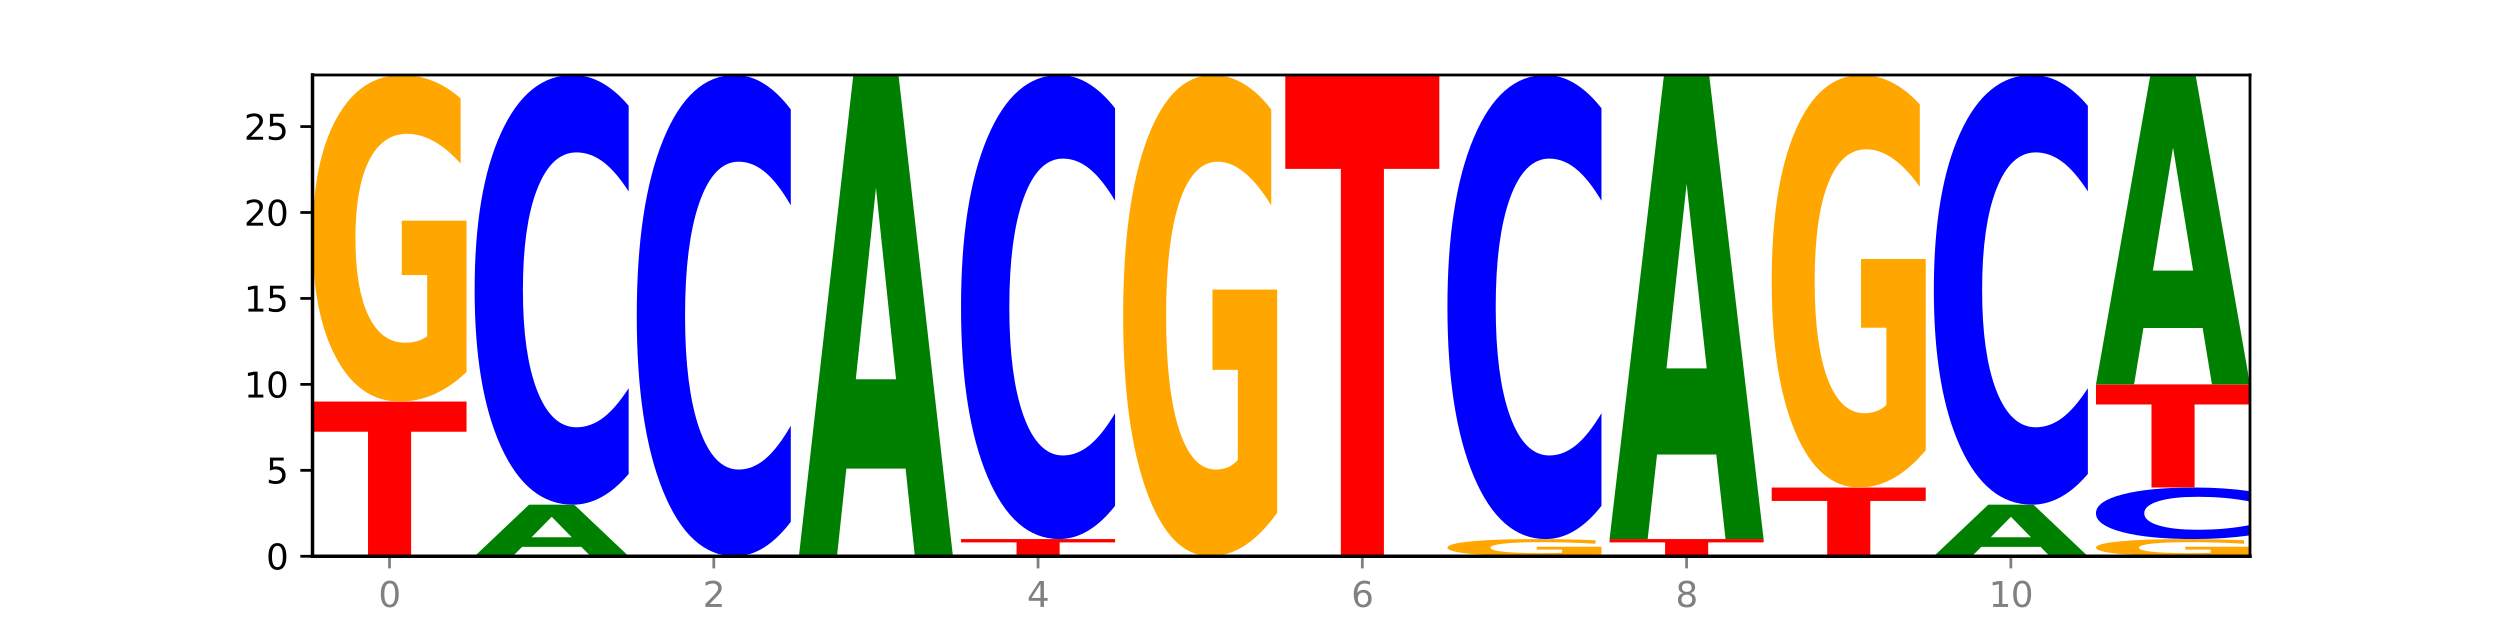 <?xml version="1.0" encoding="utf-8" standalone="no"?>
<!DOCTYPE svg PUBLIC "-//W3C//DTD SVG 1.1//EN"
  "http://www.w3.org/Graphics/SVG/1.1/DTD/svg11.dtd">
<svg xmlns:xlink="http://www.w3.org/1999/xlink" width="720pt" height="180pt" viewBox="0 0 720 180" xmlns="http://www.w3.org/2000/svg" version="1.1">
 <defs>
  <style type="text/css">*{stroke-linejoin: round; stroke-linecap: butt}</style>
 </defs>
 <g id="figure_1">
  <g id="patch_1">
   <path d="M 0 180 
L 720 180 
L 720 0 
L 0 0 
z
" style="fill: #ffffff"/>
  </g>
  <g id="axes_1">
   <g id="patch_2">
    <path d="M 90 160.2 
L 648 160.2 
L 648 21.6 
L 90 21.6 
z
" style="fill: #ffffff"/>
   </g>
   <g id="line2d_1">
    <path d="M 90 160.2 
L 648 160.2 
" clip-path="url(#p00df0ade03)" style="fill: none; stroke: #000000; stroke-width: 0.5; stroke-linecap: square"/>
   </g>
   <g id="patch_3">
    <path d="M 90 115.65 
L 134.36 115.65 
L 134.36 124.338 
L 118.401 124.338 
L 118.401 160.2 
L 105.99 160.2 
L 105.99 124.338 
L 90 124.338 
L 90 115.65 
z
" clip-path="url(#p00df0ade03)" style="fill: #ff0000"/>
   </g>
   <g id="patch_4">
    <path d="M 134.36 107.141 
Q 129.886 111.395 125.074 113.532 
Q 120.263 115.65 115.133 115.65 
Q 103.541 115.65 96.77 102.983 
Q 90 90.316 90 68.654 
Q 90 46.74 96.89 34.17 
Q 103.789 21.6 115.789 21.6 
Q 120.412 21.6 124.647 23.31 
Q 128.892 25 132.65 28.341 
L 132.65 47.089 
Q 128.773 42.796 124.935 40.678 
Q 121.098 38.541 117.24 38.541 
Q 110.102 38.541 106.235 46.351 
Q 102.367 54.142 102.367 68.654 
Q 102.367 83.031 106.096 90.88 
Q 109.824 98.709 116.684 98.709 
Q 118.553 98.709 120.153 98.262 
Q 121.754 97.796 123.026 96.824 
L 123.026 79.223 
L 115.719 79.223 
L 115.719 63.545 
L 134.36 63.545 
L 134.36 107.141 
z
" clip-path="url(#p00df0ade03)" style="fill: #ffa600"/>
   </g>
   <g id="patch_5">
    <path d="M 167.423 157.495 
L 150.363 157.495 
L 147.669 160.2 
L 136.695 160.2 
L 152.367 145.35 
L 165.382 145.35 
L 181.054 160.2 
L 170.089 160.2 
L 167.423 157.495 
z
M 153.083 154.739 
L 164.675 154.739 
L 158.888 148.832 
L 153.083 154.739 
z
" clip-path="url(#p00df0ade03)" style="fill: #008000"/>
   </g>
   <g id="patch_6">
    <path d="M 181.054 136.48 
Q 177.344 140.876 173.331 143.1 
Q 169.319 145.35 164.949 145.35 
Q 151.917 145.35 144.306 128.683 
Q 136.695 112.016 136.695 83.513 
Q 136.695 54.908 144.306 38.267 
Q 151.917 21.6 164.949 21.6 
Q 169.319 21.6 173.331 23.85 
Q 177.344 26.074 181.054 30.47 
L 181.054 55.139 
Q 177.31 49.31 173.678 46.601 
Q 170.045 43.891 166.033 43.891 
Q 158.835 43.891 154.711 54.448 
Q 150.598 64.98 150.598 83.513 
Q 150.598 101.97 154.711 112.527 
Q 158.835 123.059 166.033 123.059 
Q 170.045 123.059 173.678 120.349 
Q 177.31 117.614 181.054 111.786 
L 181.054 136.48 
z
" clip-path="url(#p00df0ade03)" style="fill: #0000ff"/>
   </g>
   <g id="patch_7">
    <path d="M 227.749 150.265 
Q 224.038 155.19 220.026 157.681 
Q 216.014 160.2 211.644 160.2 
Q 198.612 160.2 191 141.533 
Q 183.389 122.866 183.389 90.943 
Q 183.389 58.905 191 40.267 
Q 198.612 21.6 211.644 21.6 
Q 216.014 21.6 220.026 24.119 
Q 224.038 26.61 227.749 31.535 
L 227.749 59.163 
Q 224.005 52.635 220.372 49.601 
Q 216.74 46.566 212.728 46.566 
Q 205.53 46.566 201.406 58.39 
Q 197.293 70.186 197.293 90.943 
Q 197.293 111.614 201.406 123.439 
Q 205.53 135.234 212.728 135.234 
Q 216.74 135.234 220.372 132.199 
Q 224.005 129.136 227.749 122.608 
L 227.749 150.265 
z
" clip-path="url(#p00df0ade03)" style="fill: #0000ff"/>
   </g>
   <g id="patch_8">
    <path d="M 260.812 134.951 
L 243.752 134.951 
L 241.058 160.2 
L 230.084 160.2 
L 245.756 21.6 
L 258.771 21.6 
L 274.444 160.2 
L 263.478 160.2 
L 260.812 134.951 
z
M 246.473 109.228 
L 258.064 109.228 
L 252.277 54.096 
L 246.473 109.228 
z
" clip-path="url(#p00df0ade03)" style="fill: #008000"/>
   </g>
   <g id="patch_9">
    <path d="M 276.778 155.25 
L 321.138 155.25 
L 321.138 156.215 
L 305.179 156.215 
L 305.179 160.2 
L 292.768 160.2 
L 292.768 156.215 
L 276.778 156.215 
L 276.778 155.25 
z
" clip-path="url(#p00df0ade03)" style="fill: #ff0000"/>
   </g>
   <g id="patch_10">
    <path d="M 321.138 145.67 
Q 317.427 150.419 313.415 152.821 
Q 309.403 155.25 305.033 155.25 
Q 292.001 155.25 284.389 137.25 
Q 276.778 119.249 276.778 88.466 
Q 276.778 57.573 284.389 39.6 
Q 292.001 21.6 305.033 21.6 
Q 309.403 21.6 313.415 24.029 
Q 317.427 26.431 321.138 31.18 
L 321.138 57.822 
Q 317.394 51.527 313.762 48.601 
Q 310.129 45.674 306.117 45.674 
Q 298.919 45.674 294.795 57.076 
Q 290.682 68.451 290.682 88.466 
Q 290.682 108.399 294.795 119.801 
Q 298.919 131.176 306.117 131.176 
Q 310.129 131.176 313.762 128.249 
Q 317.394 125.295 321.138 119.001 
L 321.138 145.67 
z
" clip-path="url(#p00df0ade03)" style="fill: #0000ff"/>
   </g>
   <g id="patch_11">
    <path d="M 367.833 147.66 
Q 363.359 153.93 358.547 157.079 
Q 353.735 160.2 348.605 160.2 
Q 337.013 160.2 330.243 141.533 
Q 323.473 122.866 323.473 90.943 
Q 323.473 58.648 330.362 40.124 
Q 337.262 21.6 349.262 21.6 
Q 353.884 21.6 358.12 24.119 
Q 362.365 26.61 366.123 31.535 
L 366.123 59.163 
Q 362.245 52.836 358.408 49.715 
Q 354.57 46.566 350.713 46.566 
Q 343.575 46.566 339.708 58.075 
Q 335.84 69.556 335.84 90.943 
Q 335.84 112.129 339.568 123.696 
Q 343.297 135.234 350.156 135.234 
Q 352.025 135.234 353.626 134.576 
Q 355.227 133.889 356.499 132.457 
L 356.499 106.518 
L 349.192 106.518 
L 349.192 83.413 
L 367.833 83.413 
L 367.833 147.66 
z
" clip-path="url(#p00df0ade03)" style="fill: #ffa600"/>
   </g>
   <g id="patch_12">
    <path d="M 370.167 21.6 
L 414.527 21.6 
L 414.527 48.631 
L 398.568 48.631 
L 398.568 160.2 
L 386.158 160.2 
L 386.158 48.631 
L 370.167 48.631 
L 370.167 21.6 
z
" clip-path="url(#p00df0ade03)" style="fill: #ff0000"/>
   </g>
   <g id="patch_13">
    <path d="M 461.222 159.752 
Q 456.748 159.976 451.936 160.089 
Q 447.124 160.2 441.995 160.2 
Q 430.403 160.2 423.632 159.533 
Q 416.862 158.867 416.862 157.727 
Q 416.862 156.573 423.752 155.912 
Q 430.651 155.25 442.651 155.25 
Q 447.274 155.25 451.509 155.34 
Q 455.754 155.429 459.512 155.605 
L 459.512 156.592 
Q 455.635 156.366 451.797 156.254 
Q 447.96 156.142 444.102 156.142 
Q 436.964 156.142 433.097 156.553 
Q 429.229 156.963 429.229 157.727 
Q 429.229 158.483 432.958 158.896 
Q 436.686 159.308 443.545 159.308 
Q 445.414 159.308 447.015 159.285 
Q 448.616 159.26 449.888 159.209 
L 449.888 158.283 
L 442.581 158.283 
L 442.581 157.458 
L 461.222 157.458 
L 461.222 159.752 
z
" clip-path="url(#p00df0ade03)" style="fill: #ffa600"/>
   </g>
   <g id="patch_14">
    <path d="M 461.222 145.67 
Q 457.511 150.419 453.499 152.821 
Q 449.486 155.25 445.116 155.25 
Q 432.084 155.25 424.473 137.25 
Q 416.862 119.249 416.862 88.466 
Q 416.862 57.573 424.473 39.6 
Q 432.084 21.6 445.116 21.6 
Q 449.486 21.6 453.499 24.029 
Q 457.511 26.431 461.222 31.18 
L 461.222 57.822 
Q 457.478 51.527 453.845 48.601 
Q 450.213 45.674 446.2 45.674 
Q 439.003 45.674 434.879 57.076 
Q 430.766 68.451 430.766 88.466 
Q 430.766 108.399 434.879 119.801 
Q 439.003 131.176 446.2 131.176 
Q 450.213 131.176 453.845 128.249 
Q 457.478 125.295 461.222 119.001 
L 461.222 145.67 
z
" clip-path="url(#p00df0ade03)" style="fill: #0000ff"/>
   </g>
   <g id="patch_15">
    <path d="M 463.556 155.25 
L 507.916 155.25 
L 507.916 156.215 
L 491.957 156.215 
L 491.957 160.2 
L 479.547 160.2 
L 479.547 156.215 
L 463.556 156.215 
L 463.556 155.25 
z
" clip-path="url(#p00df0ade03)" style="fill: #ff0000"/>
   </g>
   <g id="patch_16">
    <path d="M 494.285 130.903 
L 477.225 130.903 
L 474.531 155.25 
L 463.556 155.25 
L 479.229 21.6 
L 492.244 21.6 
L 507.916 155.25 
L 496.951 155.25 
L 494.285 130.903 
z
M 479.945 106.098 
L 491.536 106.098 
L 485.75 52.936 
L 479.945 106.098 
z
" clip-path="url(#p00df0ade03)" style="fill: #008000"/>
   </g>
   <g id="patch_17">
    <path d="M 510.251 140.4 
L 554.611 140.4 
L 554.611 144.262 
L 538.652 144.262 
L 538.652 160.2 
L 526.241 160.2 
L 526.241 144.262 
L 510.251 144.262 
L 510.251 140.4 
z
" clip-path="url(#p00df0ade03)" style="fill: #ff0000"/>
   </g>
   <g id="patch_18">
    <path d="M 554.611 129.651 
Q 550.137 135.026 545.325 137.725 
Q 540.514 140.4 535.384 140.4 
Q 523.792 140.4 517.021 124.4 
Q 510.251 108.399 510.251 81.037 
Q 510.251 53.355 517.141 37.478 
Q 524.04 21.6 536.04 21.6 
Q 540.663 21.6 544.898 23.76 
Q 549.143 25.895 552.901 30.116 
L 552.901 53.797 
Q 549.024 48.374 545.186 45.699 
Q 541.349 42.999 537.491 42.999 
Q 530.353 42.999 526.486 52.864 
Q 522.619 62.705 522.619 81.037 
Q 522.619 99.197 526.347 109.111 
Q 530.075 119.001 536.935 119.001 
Q 538.804 119.001 540.404 118.436 
Q 542.005 117.847 543.277 116.62 
L 543.277 94.387 
L 535.97 94.387 
L 535.97 74.583 
L 554.611 74.583 
L 554.611 129.651 
z
" clip-path="url(#p00df0ade03)" style="fill: #ffa600"/>
   </g>
   <g id="patch_19">
    <path d="M 587.674 157.495 
L 570.614 157.495 
L 567.92 160.2 
L 556.946 160.2 
L 572.618 145.35 
L 585.633 145.35 
L 601.305 160.2 
L 590.34 160.2 
L 587.674 157.495 
z
M 573.335 154.739 
L 584.926 154.739 
L 579.139 148.832 
L 573.335 154.739 
z
" clip-path="url(#p00df0ade03)" style="fill: #008000"/>
   </g>
   <g id="patch_20">
    <path d="M 601.305 136.48 
Q 597.595 140.876 593.582 143.1 
Q 589.57 145.35 585.2 145.35 
Q 572.168 145.35 564.557 128.683 
Q 556.946 112.016 556.946 83.513 
Q 556.946 54.908 564.557 38.267 
Q 572.168 21.6 585.2 21.6 
Q 589.57 21.6 593.582 23.85 
Q 597.595 26.074 601.305 30.47 
L 601.305 55.139 
Q 597.561 49.31 593.929 46.601 
Q 590.297 43.891 586.284 43.891 
Q 579.086 43.891 574.962 54.448 
Q 570.849 64.98 570.849 83.513 
Q 570.849 101.97 574.962 112.527 
Q 579.086 123.059 586.284 123.059 
Q 590.297 123.059 593.929 120.349 
Q 597.561 117.614 601.305 111.786 
L 601.305 136.48 
z
" clip-path="url(#p00df0ade03)" style="fill: #0000ff"/>
   </g>
   <g id="patch_21">
    <path d="M 648 159.752 
Q 643.526 159.976 638.714 160.089 
Q 633.903 160.2 628.773 160.2 
Q 617.181 160.2 610.41 159.533 
Q 603.64 158.867 603.64 157.727 
Q 603.64 156.573 610.53 155.912 
Q 617.429 155.25 629.429 155.25 
Q 634.052 155.25 638.287 155.34 
Q 642.532 155.429 646.29 155.605 
L 646.29 156.592 
Q 642.413 156.366 638.575 156.254 
Q 634.738 156.142 630.88 156.142 
Q 623.742 156.142 619.875 156.553 
Q 616.008 156.963 616.008 157.727 
Q 616.008 158.483 619.736 158.896 
Q 623.464 159.308 630.324 159.308 
Q 632.193 159.308 633.793 159.285 
Q 635.394 159.26 636.666 159.209 
L 636.666 158.283 
L 629.359 158.283 
L 629.359 157.458 
L 648 157.458 
L 648 159.752 
z
" clip-path="url(#p00df0ade03)" style="fill: #ffa600"/>
   </g>
   <g id="patch_22">
    <path d="M 648 154.186 
Q 644.289 154.713 640.277 154.98 
Q 636.265 155.25 631.895 155.25 
Q 618.863 155.25 611.251 153.25 
Q 603.64 151.25 603.64 147.83 
Q 603.64 144.397 611.251 142.4 
Q 618.863 140.4 631.895 140.4 
Q 636.265 140.4 640.277 140.67 
Q 644.289 140.937 648 141.464 
L 648 144.425 
Q 644.256 143.725 640.623 143.4 
Q 636.991 143.075 632.979 143.075 
Q 625.781 143.075 621.657 144.342 
Q 617.544 145.606 617.544 147.83 
Q 617.544 150.044 621.657 151.311 
Q 625.781 152.575 632.979 152.575 
Q 636.991 152.575 640.623 152.25 
Q 644.256 151.922 648 151.222 
L 648 154.186 
z
" clip-path="url(#p00df0ade03)" style="fill: #0000ff"/>
   </g>
   <g id="patch_23">
    <path d="M 603.64 110.7 
L 648 110.7 
L 648 116.492 
L 632.041 116.492 
L 632.041 140.4 
L 619.63 140.4 
L 619.63 116.492 
L 603.64 116.492 
L 603.64 110.7 
z
" clip-path="url(#p00df0ade03)" style="fill: #ff0000"/>
   </g>
   <g id="patch_24">
    <path d="M 634.368 94.469 
L 617.308 94.469 
L 614.614 110.7 
L 603.64 110.7 
L 619.313 21.6 
L 632.328 21.6 
L 648 110.7 
L 637.035 110.7 
L 634.368 94.469 
z
M 620.029 77.932 
L 631.62 77.932 
L 625.834 42.491 
L 620.029 77.932 
z
" clip-path="url(#p00df0ade03)" style="fill: #008000"/>
   </g>
   <g id="matplotlib.axis_1">
    <g id="xtick_1">
     <g id="line2d_2">
      <defs>
       <path id="m10fd5c82b2" d="M 0 0 
L 0 3.5 
" style="stroke: #808080; stroke-width: 0.8"/>
      </defs>
      <g>
       <use xlink:href="#m10fd5c82b2" x="112.18" y="160.2" style="fill: #808080; stroke: #808080; stroke-width: 0.8"/>
      </g>
     </g>
     <g id="text_1">
      <!-- 0 -->
      <g style="fill: #808080" transform="translate(108.999 174.798) scale(0.1 -0.1)">
       <defs>
        <path id="DejaVuSans-30" d="M 2034 4250 
Q 1547 4250 1301 3770 
Q 1056 3291 1056 2328 
Q 1056 1369 1301 889 
Q 1547 409 2034 409 
Q 2525 409 2770 889 
Q 3016 1369 3016 2328 
Q 3016 3291 2770 3770 
Q 2525 4250 2034 4250 
z
M 2034 4750 
Q 2819 4750 3233 4129 
Q 3647 3509 3647 2328 
Q 3647 1150 3233 529 
Q 2819 -91 2034 -91 
Q 1250 -91 836 529 
Q 422 1150 422 2328 
Q 422 3509 836 4129 
Q 1250 4750 2034 4750 
z
" transform="scale(0.016)"/>
       </defs>
       <use xlink:href="#DejaVuSans-30"/>
      </g>
     </g>
    </g>
    <g id="xtick_2">
     <g id="line2d_3">
      <g>
       <use xlink:href="#m10fd5c82b2" x="205.569" y="160.2" style="fill: #808080; stroke: #808080; stroke-width: 0.8"/>
      </g>
     </g>
     <g id="text_2">
      <!-- 2 -->
      <g style="fill: #808080" transform="translate(202.388 174.798) scale(0.1 -0.1)">
       <defs>
        <path id="DejaVuSans-32" d="M 1228 531 
L 3431 531 
L 3431 0 
L 469 0 
L 469 531 
Q 828 903 1448 1529 
Q 2069 2156 2228 2338 
Q 2531 2678 2651 2914 
Q 2772 3150 2772 3378 
Q 2772 3750 2511 3984 
Q 2250 4219 1831 4219 
Q 1534 4219 1204 4116 
Q 875 4013 500 3803 
L 500 4441 
Q 881 4594 1212 4672 
Q 1544 4750 1819 4750 
Q 2544 4750 2975 4387 
Q 3406 4025 3406 3419 
Q 3406 3131 3298 2873 
Q 3191 2616 2906 2266 
Q 2828 2175 2409 1742 
Q 1991 1309 1228 531 
z
" transform="scale(0.016)"/>
       </defs>
       <use xlink:href="#DejaVuSans-32"/>
      </g>
     </g>
    </g>
    <g id="xtick_3">
     <g id="line2d_4">
      <g>
       <use xlink:href="#m10fd5c82b2" x="298.958" y="160.2" style="fill: #808080; stroke: #808080; stroke-width: 0.8"/>
      </g>
     </g>
     <g id="text_3">
      <!-- 4 -->
      <g style="fill: #808080" transform="translate(295.777 174.798) scale(0.1 -0.1)">
       <defs>
        <path id="DejaVuSans-34" d="M 2419 4116 
L 825 1625 
L 2419 1625 
L 2419 4116 
z
M 2253 4666 
L 3047 4666 
L 3047 1625 
L 3713 1625 
L 3713 1100 
L 3047 1100 
L 3047 0 
L 2419 0 
L 2419 1100 
L 313 1100 
L 313 1709 
L 2253 4666 
z
" transform="scale(0.016)"/>
       </defs>
       <use xlink:href="#DejaVuSans-34"/>
      </g>
     </g>
    </g>
    <g id="xtick_4">
     <g id="line2d_5">
      <g>
       <use xlink:href="#m10fd5c82b2" x="392.347" y="160.2" style="fill: #808080; stroke: #808080; stroke-width: 0.8"/>
      </g>
     </g>
     <g id="text_4">
      <!-- 6 -->
      <g style="fill: #808080" transform="translate(389.166 174.798) scale(0.1 -0.1)">
       <defs>
        <path id="DejaVuSans-36" d="M 2113 2584 
Q 1688 2584 1439 2293 
Q 1191 2003 1191 1497 
Q 1191 994 1439 701 
Q 1688 409 2113 409 
Q 2538 409 2786 701 
Q 3034 994 3034 1497 
Q 3034 2003 2786 2293 
Q 2538 2584 2113 2584 
z
M 3366 4563 
L 3366 3988 
Q 3128 4100 2886 4159 
Q 2644 4219 2406 4219 
Q 1781 4219 1451 3797 
Q 1122 3375 1075 2522 
Q 1259 2794 1537 2939 
Q 1816 3084 2150 3084 
Q 2853 3084 3261 2657 
Q 3669 2231 3669 1497 
Q 3669 778 3244 343 
Q 2819 -91 2113 -91 
Q 1303 -91 875 529 
Q 447 1150 447 2328 
Q 447 3434 972 4092 
Q 1497 4750 2381 4750 
Q 2619 4750 2861 4703 
Q 3103 4656 3366 4563 
z
" transform="scale(0.016)"/>
       </defs>
       <use xlink:href="#DejaVuSans-36"/>
      </g>
     </g>
    </g>
    <g id="xtick_5">
     <g id="line2d_6">
      <g>
       <use xlink:href="#m10fd5c82b2" x="485.736" y="160.2" style="fill: #808080; stroke: #808080; stroke-width: 0.8"/>
      </g>
     </g>
     <g id="text_5">
      <!-- 8 -->
      <g style="fill: #808080" transform="translate(482.555 174.798) scale(0.1 -0.1)">
       <defs>
        <path id="DejaVuSans-38" d="M 2034 2216 
Q 1584 2216 1326 1975 
Q 1069 1734 1069 1313 
Q 1069 891 1326 650 
Q 1584 409 2034 409 
Q 2484 409 2743 651 
Q 3003 894 3003 1313 
Q 3003 1734 2745 1975 
Q 2488 2216 2034 2216 
z
M 1403 2484 
Q 997 2584 770 2862 
Q 544 3141 544 3541 
Q 544 4100 942 4425 
Q 1341 4750 2034 4750 
Q 2731 4750 3128 4425 
Q 3525 4100 3525 3541 
Q 3525 3141 3298 2862 
Q 3072 2584 2669 2484 
Q 3125 2378 3379 2068 
Q 3634 1759 3634 1313 
Q 3634 634 3220 271 
Q 2806 -91 2034 -91 
Q 1263 -91 848 271 
Q 434 634 434 1313 
Q 434 1759 690 2068 
Q 947 2378 1403 2484 
z
M 1172 3481 
Q 1172 3119 1398 2916 
Q 1625 2713 2034 2713 
Q 2441 2713 2670 2916 
Q 2900 3119 2900 3481 
Q 2900 3844 2670 4047 
Q 2441 4250 2034 4250 
Q 1625 4250 1398 4047 
Q 1172 3844 1172 3481 
z
" transform="scale(0.016)"/>
       </defs>
       <use xlink:href="#DejaVuSans-38"/>
      </g>
     </g>
    </g>
    <g id="xtick_6">
     <g id="line2d_7">
      <g>
       <use xlink:href="#m10fd5c82b2" x="579.126" y="160.2" style="fill: #808080; stroke: #808080; stroke-width: 0.8"/>
      </g>
     </g>
     <g id="text_6">
      <!-- 10 -->
      <g style="fill: #808080" transform="translate(572.763 174.798) scale(0.1 -0.1)">
       <defs>
        <path id="DejaVuSans-31" d="M 794 531 
L 1825 531 
L 1825 4091 
L 703 3866 
L 703 4441 
L 1819 4666 
L 2450 4666 
L 2450 531 
L 3481 531 
L 3481 0 
L 794 0 
L 794 531 
z
" transform="scale(0.016)"/>
       </defs>
       <use xlink:href="#DejaVuSans-31"/>
       <use xlink:href="#DejaVuSans-30" x="63.623"/>
      </g>
     </g>
    </g>
   </g>
   <g id="matplotlib.axis_2">
    <g id="ytick_1">
     <g id="line2d_8">
      <defs>
       <path id="maef8b080ba" d="M 0 0 
L -3.5 0 
" style="stroke: #000000; stroke-width: 0.8"/>
      </defs>
      <g>
       <use xlink:href="#maef8b080ba" x="90" y="160.2" style="stroke: #000000; stroke-width: 0.8"/>
      </g>
     </g>
     <g id="text_7">
      <!-- 0 -->
      <g transform="translate(76.638 163.999) scale(0.1 -0.1)">
       <use xlink:href="#DejaVuSans-30"/>
      </g>
     </g>
    </g>
    <g id="ytick_2">
     <g id="line2d_9">
      <g>
       <use xlink:href="#maef8b080ba" x="90" y="135.45" style="stroke: #000000; stroke-width: 0.8"/>
      </g>
     </g>
     <g id="text_8">
      <!-- 5 -->
      <g transform="translate(76.638 139.249) scale(0.1 -0.1)">
       <defs>
        <path id="DejaVuSans-35" d="M 691 4666 
L 3169 4666 
L 3169 4134 
L 1269 4134 
L 1269 2991 
Q 1406 3038 1543 3061 
Q 1681 3084 1819 3084 
Q 2600 3084 3056 2656 
Q 3513 2228 3513 1497 
Q 3513 744 3044 326 
Q 2575 -91 1722 -91 
Q 1428 -91 1123 -41 
Q 819 9 494 109 
L 494 744 
Q 775 591 1075 516 
Q 1375 441 1709 441 
Q 2250 441 2565 725 
Q 2881 1009 2881 1497 
Q 2881 1984 2565 2268 
Q 2250 2553 1709 2553 
Q 1456 2553 1204 2497 
Q 953 2441 691 2322 
L 691 4666 
z
" transform="scale(0.016)"/>
       </defs>
       <use xlink:href="#DejaVuSans-35"/>
      </g>
     </g>
    </g>
    <g id="ytick_3">
     <g id="line2d_10">
      <g>
       <use xlink:href="#maef8b080ba" x="90" y="110.7" style="stroke: #000000; stroke-width: 0.8"/>
      </g>
     </g>
     <g id="text_9">
      <!-- 10 -->
      <g transform="translate(70.275 114.499) scale(0.1 -0.1)">
       <use xlink:href="#DejaVuSans-31"/>
       <use xlink:href="#DejaVuSans-30" x="63.623"/>
      </g>
     </g>
    </g>
    <g id="ytick_4">
     <g id="line2d_11">
      <g>
       <use xlink:href="#maef8b080ba" x="90" y="85.95" style="stroke: #000000; stroke-width: 0.8"/>
      </g>
     </g>
     <g id="text_10">
      <!-- 15 -->
      <g transform="translate(70.275 89.749) scale(0.1 -0.1)">
       <use xlink:href="#DejaVuSans-31"/>
       <use xlink:href="#DejaVuSans-35" x="63.623"/>
      </g>
     </g>
    </g>
    <g id="ytick_5">
     <g id="line2d_12">
      <g>
       <use xlink:href="#maef8b080ba" x="90" y="61.2" style="stroke: #000000; stroke-width: 0.8"/>
      </g>
     </g>
     <g id="text_11">
      <!-- 20 -->
      <g transform="translate(70.275 64.999) scale(0.1 -0.1)">
       <use xlink:href="#DejaVuSans-32"/>
       <use xlink:href="#DejaVuSans-30" x="63.623"/>
      </g>
     </g>
    </g>
    <g id="ytick_6">
     <g id="line2d_13">
      <g>
       <use xlink:href="#maef8b080ba" x="90" y="36.45" style="stroke: #000000; stroke-width: 0.8"/>
      </g>
     </g>
     <g id="text_12">
      <!-- 25 -->
      <g transform="translate(70.275 40.249) scale(0.1 -0.1)">
       <use xlink:href="#DejaVuSans-32"/>
       <use xlink:href="#DejaVuSans-35" x="63.623"/>
      </g>
     </g>
    </g>
   </g>
   <g id="patch_25">
    <path d="M 90 160.2 
L 90 21.6 
" style="fill: none; stroke: #000000; stroke-linejoin: miter; stroke-linecap: square"/>
   </g>
   <g id="patch_26">
    <path d="M 648 160.2 
L 648 21.6 
" style="fill: none; stroke: #000000; stroke-width: 0.8; stroke-linejoin: miter; stroke-linecap: square"/>
   </g>
   <g id="patch_27">
    <path d="M 90 160.2 
L 648 160.2 
" style="fill: none; stroke: #000000; stroke-linejoin: miter; stroke-linecap: square"/>
   </g>
   <g id="patch_28">
    <path d="M 90 21.6 
L 648 21.6 
" style="fill: none; stroke: #000000; stroke-width: 0.8; stroke-linejoin: miter; stroke-linecap: square"/>
   </g>
  </g>
 </g>
 <defs>
  <clipPath id="p00df0ade03">
   <rect x="90" y="21.6" width="558" height="138.6"/>
  </clipPath>
 </defs>
</svg>
